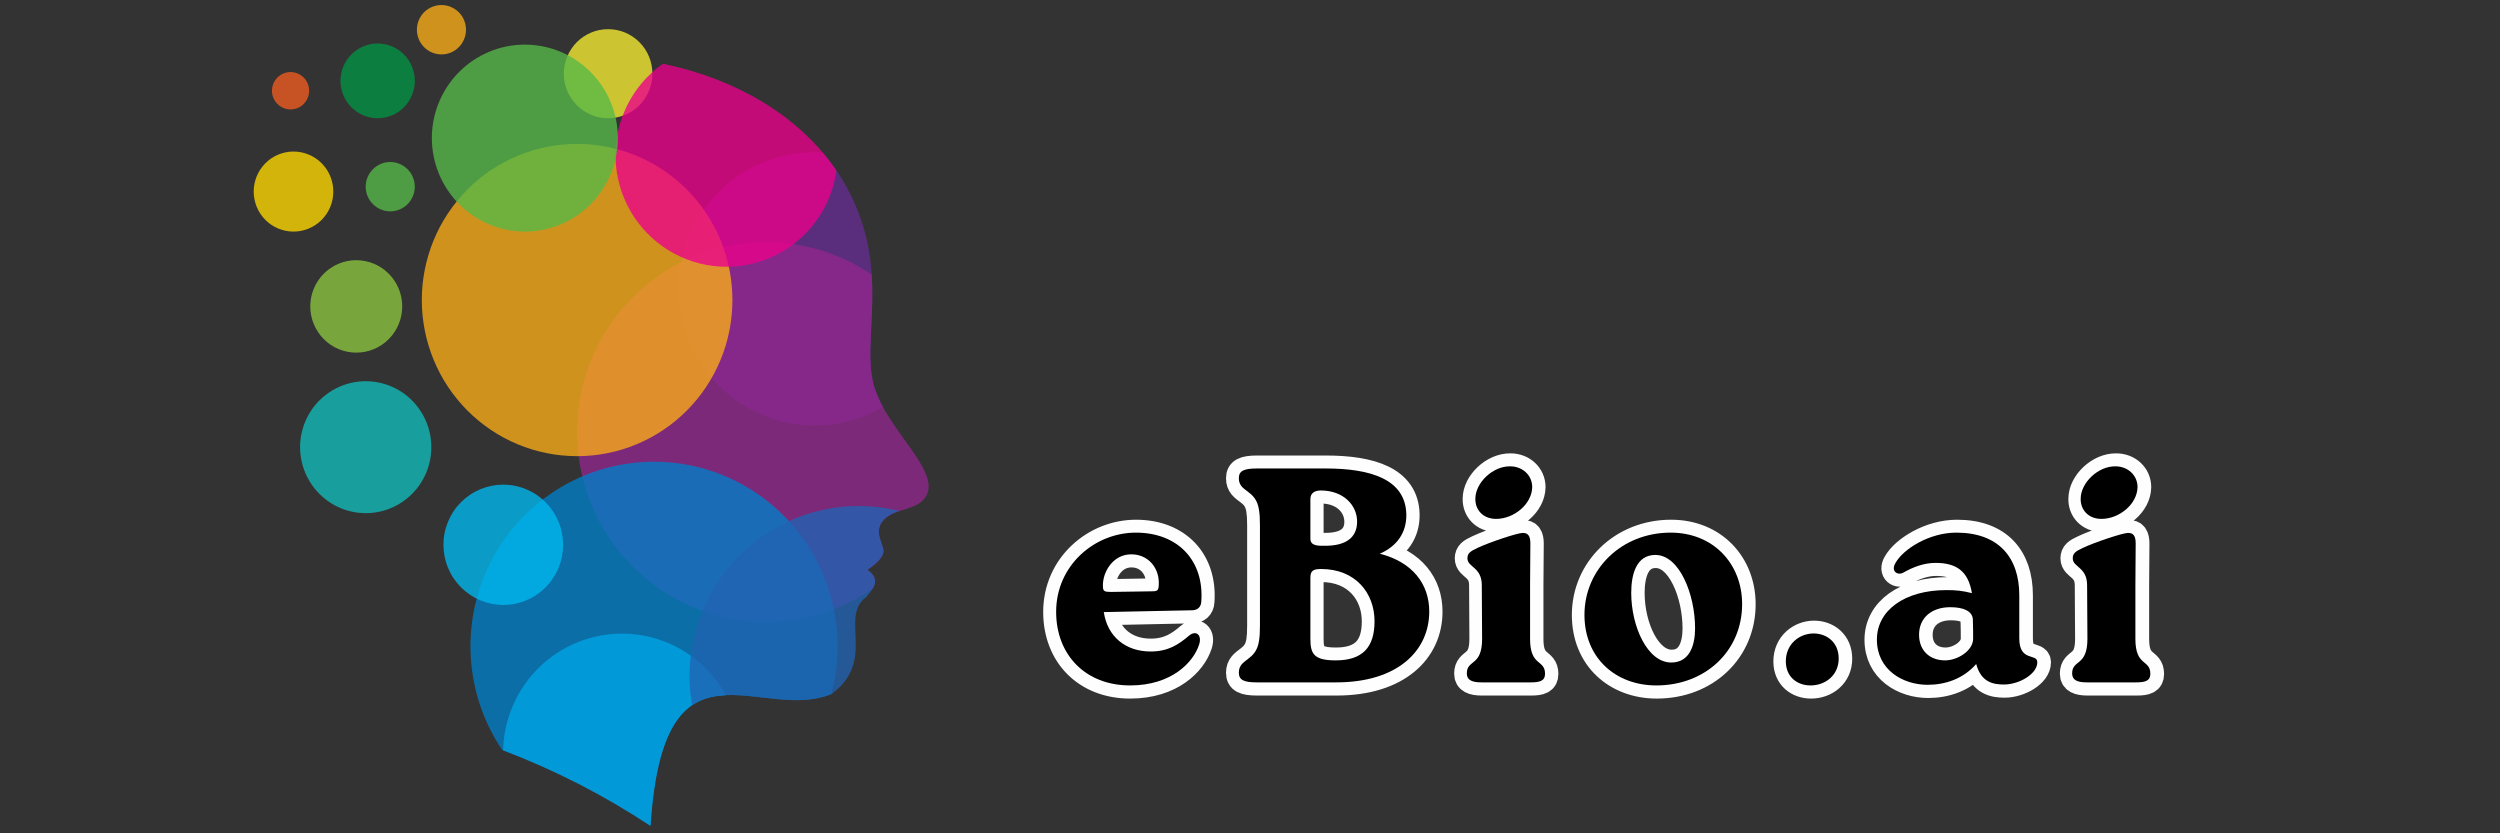 <?xml version="1.0" encoding="UTF-8"?>
<svg xmlns="http://www.w3.org/2000/svg" xmlns:xlink="http://www.w3.org/1999/xlink" width="450" zoomAndPan="magnify" viewBox="0 0 337.5 112.5" height="150" preserveAspectRatio="xMidYMid meet" version="1.0">
  <rect x="0" y="0" width="337.5" height="112.5" fill="#333333" stroke="none"/>
  <defs>
    <g></g>
    <clipPath id="ed2b0d174e">
      <path d="M 77 32 L 125.5 32 L 125.5 84 L 77 84 Z M 77 32 " clip-rule="nonzero"></path>
    </clipPath>
    <clipPath id="2f5d1ceaaf">
      <path d="M 63 62 L 114 62 L 114 111.492 L 63 111.492 Z M 63 62 " clip-rule="nonzero"></path>
    </clipPath>
    <clipPath id="3d35cf22c8">
      <path d="M 67 85 L 98 85 L 98 111.492 L 67 111.492 Z M 67 85 " clip-rule="nonzero"></path>
    </clipPath>
    <clipPath id="14c3e43f7c">
      <path d="M 34.117 20 L 45 20 L 45 32 L 34.117 32 Z M 34.117 20 " clip-rule="nonzero"></path>
    </clipPath>
    <clipPath id="5a30c09d68">
      <path d="M 56 0.68 L 63 0.68 L 63 8 L 56 8 Z M 56 0.68 " clip-rule="nonzero"></path>
    </clipPath>
    <clipPath id="38c534a770">
      <path d="M 122 43 L 311 43 L 311 112.004 L 122 112.004 Z M 122 43 " clip-rule="nonzero"></path>
    </clipPath>
  </defs>
  <path fill="#f9ed32" d="M 82.094 15.961 C 82.488 15.961 82.875 15.922 83.262 15.848 C 83.645 15.77 84.02 15.656 84.383 15.504 C 84.746 15.352 85.09 15.168 85.414 14.949 C 85.742 14.73 86.043 14.48 86.32 14.203 C 86.602 13.922 86.848 13.621 87.066 13.293 C 87.285 12.965 87.469 12.617 87.617 12.254 C 87.77 11.887 87.883 11.512 87.961 11.125 C 88.035 10.738 88.074 10.348 88.074 9.953 C 88.074 9.559 88.039 9.168 87.961 8.781 C 87.883 8.395 87.773 8.016 87.621 7.652 C 87.473 7.289 87.289 6.941 87.07 6.613 C 86.852 6.285 86.605 5.98 86.328 5.703 C 86.051 5.422 85.75 5.172 85.422 4.953 C 85.098 4.734 84.75 4.547 84.391 4.395 C 84.027 4.246 83.652 4.129 83.27 4.055 C 82.883 3.977 82.496 3.938 82.102 3.938 C 81.711 3.938 81.32 3.973 80.934 4.051 C 80.551 4.125 80.176 4.238 79.812 4.391 C 79.449 4.543 79.105 4.727 78.777 4.945 C 78.453 5.164 78.148 5.41 77.871 5.691 C 77.594 5.969 77.348 6.273 77.129 6.602 C 76.91 6.926 76.723 7.273 76.574 7.637 C 76.422 8.004 76.309 8.379 76.23 8.766 C 76.152 9.152 76.113 9.543 76.113 9.938 C 76.113 10.332 76.152 10.723 76.227 11.109 C 76.305 11.5 76.418 11.875 76.57 12.238 C 76.719 12.605 76.902 12.953 77.121 13.281 C 77.34 13.609 77.586 13.914 77.863 14.191 C 78.141 14.473 78.445 14.723 78.77 14.941 C 79.098 15.16 79.441 15.348 79.805 15.5 C 80.168 15.652 80.543 15.766 80.926 15.844 C 81.312 15.922 81.703 15.961 82.094 15.961 Z M 82.094 15.961 " fill-opacity="0.78" fill-rule="evenodd"></path>
  <path fill="#662d91" d="M 111.066 20.598 C 112.691 22.492 114.035 24.57 115.098 26.832 C 116.16 29.094 116.902 31.457 117.324 33.922 C 118.535 41.051 116.688 47.648 117.984 52.082 C 118.285 53.078 118.691 54.027 119.203 54.934 C 118.598 55.289 117.973 55.605 117.328 55.891 C 116.688 56.172 116.027 56.418 115.359 56.625 C 114.688 56.832 114.008 57 113.316 57.129 C 112.625 57.258 111.93 57.344 111.23 57.395 C 110.531 57.441 109.832 57.449 109.129 57.418 C 108.43 57.383 107.73 57.312 107.039 57.199 C 106.348 57.086 105.664 56.934 104.988 56.742 C 104.312 56.547 103.648 56.32 103 56.051 C 102.352 55.781 101.719 55.477 101.105 55.137 C 100.492 54.793 99.898 54.418 99.328 54.008 C 98.758 53.598 98.211 53.156 97.691 52.684 C 97.168 52.211 96.676 51.711 96.211 51.184 C 95.75 50.652 95.316 50.098 94.918 49.52 C 94.516 48.938 94.148 48.34 93.82 47.719 C 93.488 47.094 93.191 46.457 92.934 45.801 C 92.672 45.145 92.453 44.477 92.27 43.797 C 92.09 43.113 91.945 42.426 91.84 41.727 C 91.738 41.027 91.672 40.328 91.648 39.621 C 91.625 38.918 91.645 38.215 91.699 37.512 C 91.758 36.809 91.852 36.109 91.988 35.418 C 92.125 34.727 92.301 34.043 92.516 33.371 C 92.73 32.699 92.98 32.043 93.27 31.398 C 93.559 30.758 93.887 30.133 94.246 29.527 C 94.605 28.922 95 28.34 95.426 27.781 C 95.855 27.223 96.312 26.688 96.801 26.18 C 97.289 25.672 97.805 25.195 98.348 24.75 C 98.887 24.301 99.453 23.887 100.043 23.504 C 100.633 23.121 101.246 22.777 101.875 22.465 C 102.504 22.152 103.148 21.879 103.809 21.641 C 104.469 21.402 105.141 21.203 105.824 21.043 C 106.508 20.887 107.199 20.766 107.898 20.684 C 108.594 20.605 109.293 20.566 109.996 20.566 C 110.34 20.566 110.707 20.578 111.066 20.598 Z M 111.066 20.598 " fill-opacity="0.78" fill-rule="evenodd"></path>
  <g clip-path="url(#ed2b0d174e)">
    <path fill="#92278f" d="M 117.68 37.059 C 118.062 42.961 116.879 48.309 117.984 52.098 C 119.875 58.574 128.258 64.441 124.34 67.773 C 123.102 68.77 120.969 68.836 119.715 69.816 C 117.727 71.379 119.086 73.066 119.266 74.285 C 119.348 74.863 118.828 75.793 117.105 76.926 C 118.406 77.887 118.285 78.707 117.82 79.457 C 117.188 79.895 116.535 80.301 115.863 80.68 C 115.195 81.059 114.508 81.402 113.809 81.719 C 113.105 82.035 112.391 82.316 111.664 82.566 C 110.938 82.816 110.199 83.035 109.453 83.219 C 108.707 83.402 107.953 83.551 107.195 83.664 C 106.434 83.781 105.672 83.859 104.902 83.906 C 104.137 83.949 103.367 83.961 102.602 83.938 C 101.832 83.914 101.066 83.852 100.305 83.758 C 99.543 83.664 98.785 83.535 98.031 83.375 C 97.281 83.211 96.539 83.016 95.805 82.785 C 95.07 82.555 94.352 82.293 93.641 81.996 C 92.93 81.699 92.234 81.371 91.555 81.016 C 90.875 80.656 90.211 80.266 89.566 79.848 C 88.922 79.426 88.297 78.98 87.691 78.504 C 87.086 78.027 86.5 77.523 85.941 76.996 C 85.383 76.469 84.848 75.914 84.336 75.336 C 83.824 74.758 83.344 74.16 82.887 73.535 C 82.43 72.914 82.004 72.273 81.605 71.613 C 81.207 70.953 80.836 70.277 80.5 69.582 C 80.16 68.887 79.855 68.18 79.582 67.457 C 79.309 66.738 79.066 66.004 78.859 65.262 C 78.648 64.516 78.477 63.766 78.336 63.008 C 78.195 62.246 78.086 61.48 78.016 60.711 C 77.945 59.945 77.906 59.172 77.902 58.398 C 77.902 57.629 77.934 56.855 78 56.086 C 78.066 55.316 78.168 54.551 78.305 53.793 C 78.438 53.031 78.609 52.277 78.812 51.535 C 79.016 50.789 79.25 50.055 79.52 49.332 C 79.789 48.605 80.09 47.898 80.426 47.199 C 80.758 46.504 81.121 45.824 81.516 45.16 C 81.91 44.5 82.332 43.855 82.785 43.23 C 83.238 42.605 83.715 42.004 84.223 41.422 C 84.73 40.84 85.262 40.285 85.816 39.75 C 86.375 39.219 86.953 38.711 87.555 38.23 C 88.156 37.75 88.777 37.301 89.422 36.875 C 90.066 36.453 90.727 36.059 91.402 35.695 C 92.082 35.332 92.773 35 93.48 34.699 C 94.191 34.398 94.91 34.129 95.641 33.895 C 96.375 33.66 97.113 33.457 97.863 33.289 C 98.617 33.121 99.371 32.988 100.133 32.891 C 100.895 32.793 101.66 32.727 102.43 32.695 C 103.195 32.668 103.965 32.672 104.73 32.715 C 105.5 32.754 106.262 32.828 107.023 32.938 C 107.785 33.047 108.539 33.191 109.285 33.371 C 110.035 33.547 110.773 33.762 111.5 34.004 C 112.23 34.25 112.945 34.527 113.648 34.84 C 114.355 35.148 115.043 35.492 115.715 35.863 C 116.387 36.238 117.043 36.641 117.68 37.074 Z M 117.68 37.059 " fill-opacity="0.78" fill-rule="evenodd"></path>
  </g>
  <g clip-path="url(#2f5d1ceaaf)">
    <path fill="#007fc6" d="M 112.219 93.703 C 102.535 97.668 89.566 84.371 87.82 111.492 C 81.523 107.336 74.852 103.918 67.801 101.25 C 67.512 100.82 67.234 100.379 66.969 99.934 C 66.707 99.488 66.457 99.031 66.223 98.57 C 65.988 98.105 65.766 97.637 65.562 97.16 C 65.355 96.684 65.164 96.203 64.988 95.715 C 64.812 95.227 64.652 94.734 64.508 94.234 C 64.363 93.734 64.234 93.234 64.121 92.727 C 64.008 92.219 63.91 91.711 63.828 91.199 C 63.746 90.684 63.68 90.172 63.629 89.652 C 63.578 89.137 63.543 88.617 63.527 88.102 C 63.508 87.582 63.508 87.062 63.523 86.543 C 63.535 86.023 63.566 85.504 63.613 84.988 C 63.66 84.473 63.723 83.957 63.801 83.441 C 63.879 82.93 63.977 82.418 64.086 81.914 C 64.195 81.406 64.324 80.902 64.465 80.402 C 64.605 79.902 64.762 79.41 64.938 78.918 C 65.109 78.43 65.297 77.945 65.5 77.469 C 65.703 76.992 65.918 76.52 66.152 76.055 C 66.383 75.594 66.629 75.137 66.891 74.688 C 67.148 74.238 67.422 73.801 67.711 73.367 C 68 72.938 68.301 72.516 68.613 72.102 C 68.926 71.691 69.254 71.289 69.594 70.895 C 69.93 70.504 70.281 70.121 70.645 69.754 C 71.008 69.383 71.383 69.023 71.766 68.68 C 72.152 68.332 72.547 68 72.953 67.676 C 73.359 67.355 73.773 67.047 74.199 66.754 C 74.621 66.457 75.055 66.176 75.5 65.906 C 75.941 65.641 76.391 65.387 76.852 65.145 C 77.309 64.906 77.773 64.68 78.246 64.469 C 78.719 64.258 79.195 64.062 79.68 63.883 C 80.164 63.703 80.652 63.539 81.148 63.387 C 81.645 63.238 82.141 63.105 82.645 62.984 C 83.148 62.867 83.652 62.766 84.164 62.68 C 84.672 62.594 85.184 62.523 85.699 62.469 C 86.211 62.414 86.727 62.375 87.242 62.352 C 87.758 62.332 88.273 62.324 88.793 62.336 C 89.309 62.348 89.824 62.375 90.34 62.418 C 90.852 62.461 91.367 62.52 91.879 62.594 C 92.387 62.668 92.895 62.758 93.402 62.867 C 93.906 62.973 94.41 63.098 94.906 63.234 C 95.406 63.375 95.898 63.527 96.387 63.699 C 96.875 63.867 97.355 64.051 97.832 64.254 C 98.309 64.453 98.781 64.668 99.242 64.895 C 99.707 65.125 100.164 65.371 100.609 65.629 C 101.059 65.887 101.5 66.16 101.93 66.445 C 102.359 66.73 102.781 67.027 103.195 67.34 C 103.609 67.652 104.012 67.98 104.402 68.316 C 104.797 68.652 105.176 69.004 105.547 69.367 C 105.918 69.727 106.277 70.102 106.625 70.484 C 106.973 70.867 107.309 71.262 107.629 71.668 C 107.953 72.074 108.262 72.488 108.559 72.914 C 108.859 73.34 109.141 73.773 109.41 74.215 C 109.68 74.656 109.938 75.109 110.18 75.566 C 110.422 76.027 110.648 76.492 110.863 76.965 C 111.074 77.438 111.273 77.918 111.457 78.402 C 111.641 78.887 111.809 79.379 111.961 79.875 C 112.113 80.371 112.25 80.871 112.371 81.375 C 112.492 81.879 112.602 82.387 112.691 82.898 C 112.781 83.41 112.855 83.926 112.91 84.441 C 112.969 84.957 113.012 85.473 113.039 85.992 C 113.062 86.512 113.074 87.031 113.066 87.551 C 113.062 88.07 113.039 88.586 113 89.105 C 112.961 89.625 112.906 90.141 112.836 90.652 C 112.766 91.168 112.68 91.68 112.574 92.188 C 112.473 92.699 112.355 93.203 112.219 93.703 Z M 112.219 93.703 " fill-opacity="0.78" fill-rule="evenodd"></path>
  </g>
  <g clip-path="url(#3d35cf22c8)">
    <path fill="#01a6e6" d="M 98 93.844 C 92.883 94.059 88.754 97.02 87.82 111.492 C 81.559 107.359 74.926 103.957 67.918 101.289 C 67.941 100.41 68.031 99.539 68.195 98.676 C 68.355 97.809 68.59 96.965 68.891 96.141 C 69.188 95.312 69.555 94.516 69.984 93.75 C 70.414 92.984 70.902 92.258 71.449 91.57 C 72 90.887 72.598 90.25 73.25 89.66 C 73.902 89.074 74.594 88.543 75.332 88.07 C 76.07 87.598 76.844 87.188 77.645 86.84 C 78.449 86.496 79.277 86.219 80.129 86.008 C 80.977 85.797 81.84 85.656 82.711 85.59 C 83.582 85.52 84.457 85.523 85.328 85.598 C 86.199 85.672 87.059 85.816 87.906 86.031 C 88.754 86.25 89.582 86.531 90.383 86.883 C 91.184 87.234 91.953 87.652 92.688 88.129 C 93.422 88.605 94.113 89.141 94.762 89.734 C 95.41 90.324 96.004 90.965 96.547 91.656 C 97.09 92.344 97.574 93.074 98 93.844 Z M 98 93.844 " fill-opacity="0.78" fill-rule="evenodd"></path>
  </g>
  <path fill="#2063b2" d="M 121.406 68.988 C 120.797 69.164 120.234 69.434 119.715 69.801 C 117.727 71.363 119.086 73.051 119.266 74.27 C 119.348 74.848 118.828 75.777 117.105 76.91 C 119.094 78.387 117.758 79.516 116.953 80.602 C 113.23 83.305 118.414 89.152 112.266 93.688 C 106.062 96.258 98.52 91.727 93.426 95.203 C 93.348 94.738 93.281 94.266 93.227 93.793 C 93.176 93.324 93.141 92.852 93.117 92.375 C 93.094 91.902 93.086 91.426 93.094 90.953 C 93.098 90.477 93.121 90.004 93.156 89.527 C 93.191 89.055 93.242 88.582 93.309 88.113 C 93.375 87.645 93.453 87.176 93.547 86.711 C 93.641 86.246 93.75 85.781 93.871 85.324 C 93.992 84.863 94.129 84.41 94.281 83.961 C 94.43 83.512 94.594 83.066 94.773 82.625 C 94.953 82.184 95.145 81.75 95.348 81.324 C 95.551 80.895 95.77 80.473 96 80.059 C 96.23 79.645 96.477 79.238 96.73 78.84 C 96.988 78.441 97.254 78.051 97.535 77.668 C 97.812 77.285 98.105 76.91 98.41 76.547 C 98.711 76.184 99.027 75.828 99.352 75.484 C 99.676 75.137 100.012 74.805 100.355 74.48 C 100.703 74.156 101.059 73.844 101.422 73.543 C 101.785 73.242 102.16 72.949 102.543 72.672 C 102.926 72.395 103.316 72.129 103.715 71.875 C 104.113 71.621 104.52 71.379 104.934 71.148 C 105.348 70.922 105.77 70.703 106.195 70.504 C 106.625 70.301 107.059 70.109 107.496 69.938 C 107.934 69.762 108.379 69.598 108.828 69.449 C 109.277 69.305 109.73 69.168 110.188 69.051 C 110.645 68.93 111.105 68.824 111.57 68.734 C 112.031 68.645 112.5 68.566 112.965 68.508 C 113.434 68.445 113.906 68.398 114.375 68.363 C 114.848 68.332 115.32 68.316 115.793 68.312 C 116.266 68.309 116.734 68.32 117.207 68.348 C 117.68 68.375 118.148 68.414 118.617 68.469 C 119.086 68.527 119.555 68.598 120.02 68.68 C 120.484 68.766 120.945 68.867 121.406 68.98 Z M 121.406 68.988 " fill-opacity="0.78" fill-rule="evenodd"></path>
  <path fill="#12bcbc" d="M 49.367 69.277 C 49.949 69.277 50.523 69.219 51.094 69.105 C 51.668 68.992 52.219 68.824 52.758 68.598 C 53.297 68.375 53.805 68.102 54.289 67.777 C 54.773 67.453 55.223 67.082 55.633 66.668 C 56.043 66.258 56.41 65.805 56.734 65.32 C 57.059 64.836 57.332 64.32 57.555 63.781 C 57.777 63.242 57.945 62.684 58.059 62.109 C 58.172 61.535 58.23 60.957 58.23 60.371 C 58.23 59.789 58.172 59.207 58.059 58.633 C 57.945 58.062 57.777 57.504 57.555 56.965 C 57.332 56.422 57.059 55.91 56.734 55.426 C 56.414 54.938 56.047 54.488 55.633 54.074 C 55.223 53.66 54.777 53.293 54.293 52.965 C 53.809 52.641 53.297 52.367 52.762 52.145 C 52.223 51.918 51.668 51.75 51.098 51.637 C 50.527 51.523 49.953 51.465 49.371 51.465 C 48.789 51.465 48.211 51.523 47.641 51.637 C 47.07 51.75 46.516 51.922 45.98 52.145 C 45.441 52.367 44.93 52.645 44.449 52.969 C 43.965 53.293 43.516 53.664 43.105 54.074 C 42.695 54.488 42.328 54.941 42.004 55.426 C 41.68 55.914 41.41 56.426 41.188 56.965 C 40.965 57.508 40.797 58.062 40.684 58.637 C 40.57 59.211 40.512 59.789 40.512 60.375 C 40.516 60.961 40.57 61.539 40.688 62.109 C 40.801 62.684 40.969 63.238 41.191 63.777 C 41.414 64.316 41.688 64.832 42.012 65.316 C 42.336 65.801 42.699 66.25 43.113 66.664 C 43.523 67.078 43.969 67.445 44.453 67.77 C 44.934 68.094 45.445 68.371 45.98 68.594 C 46.52 68.816 47.07 68.988 47.641 69.102 C 48.211 69.219 48.785 69.273 49.367 69.277 Z M 49.367 69.277 " fill-opacity="0.78" fill-rule="evenodd"></path>
  <path fill="#00b9f1" d="M 67.918 81.672 C 68.449 81.672 68.977 81.621 69.496 81.52 C 70.02 81.418 70.523 81.266 71.016 81.062 C 71.504 80.859 71.973 80.609 72.414 80.312 C 72.855 80.02 73.266 79.684 73.641 79.305 C 74.02 78.93 74.355 78.52 74.648 78.078 C 74.945 77.633 75.195 77.168 75.398 76.672 C 75.605 76.18 75.758 75.672 75.863 75.148 C 75.969 74.625 76.02 74.098 76.023 73.566 C 76.023 73.031 75.973 72.504 75.867 71.98 C 75.766 71.457 75.613 70.945 75.41 70.453 C 75.211 69.961 74.961 69.492 74.668 69.047 C 74.371 68.602 74.039 68.191 73.664 67.812 C 73.289 67.438 72.879 67.098 72.441 66.801 C 72 66.504 71.531 66.254 71.043 66.051 C 70.555 65.844 70.047 65.691 69.527 65.586 C 69.008 65.48 68.48 65.43 67.949 65.426 C 67.418 65.426 66.895 65.477 66.371 65.582 C 65.852 65.688 65.348 65.84 64.855 66.043 C 64.367 66.246 63.898 66.496 63.457 66.793 C 63.016 67.09 62.609 67.426 62.23 67.805 C 61.855 68.18 61.52 68.59 61.227 69.035 C 60.93 69.477 60.684 69.945 60.48 70.438 C 60.277 70.934 60.121 71.441 60.02 71.965 C 59.914 72.488 59.863 73.016 59.863 73.551 C 59.863 74.082 59.918 74.609 60.02 75.129 C 60.125 75.652 60.277 76.16 60.48 76.648 C 60.684 77.141 60.93 77.609 61.227 78.051 C 61.52 78.492 61.852 78.902 62.227 79.281 C 62.598 79.656 63.008 79.992 63.445 80.289 C 63.887 80.586 64.348 80.836 64.836 81.043 C 65.324 81.246 65.828 81.402 66.348 81.508 C 66.867 81.613 67.391 81.668 67.918 81.672 Z M 67.918 81.672 " fill-opacity="0.78" fill-rule="evenodd"></path>
  <path fill="#8dc63f" d="M 48.094 47.605 C 48.5 47.605 48.906 47.566 49.305 47.484 C 49.703 47.406 50.094 47.289 50.469 47.129 C 50.848 46.973 51.203 46.781 51.543 46.555 C 51.883 46.324 52.195 46.066 52.484 45.777 C 52.77 45.488 53.027 45.172 53.254 44.832 C 53.48 44.492 53.672 44.133 53.828 43.754 C 53.984 43.375 54.102 42.984 54.18 42.582 C 54.262 42.18 54.301 41.773 54.301 41.363 C 54.301 40.953 54.262 40.547 54.18 40.148 C 54.102 39.746 53.984 39.355 53.828 38.977 C 53.672 38.598 53.48 38.238 53.254 37.898 C 53.027 37.555 52.77 37.242 52.48 36.953 C 52.191 36.66 51.879 36.402 51.539 36.176 C 51.203 35.949 50.844 35.758 50.465 35.598 C 50.09 35.441 49.703 35.324 49.301 35.246 C 48.902 35.164 48.5 35.125 48.09 35.125 C 47.684 35.125 47.281 35.164 46.879 35.246 C 46.48 35.324 46.094 35.445 45.715 35.602 C 45.34 35.758 44.98 35.949 44.641 36.18 C 44.305 36.406 43.988 36.664 43.703 36.957 C 43.414 37.246 43.156 37.559 42.93 37.902 C 42.703 38.242 42.512 38.602 42.359 38.98 C 42.203 39.359 42.086 39.75 42.004 40.152 C 41.926 40.555 41.887 40.961 41.887 41.371 C 41.887 41.777 41.926 42.184 42.008 42.586 C 42.086 42.988 42.207 43.375 42.363 43.754 C 42.52 44.133 42.711 44.492 42.938 44.832 C 43.164 45.172 43.422 45.488 43.707 45.777 C 43.996 46.066 44.309 46.324 44.648 46.551 C 44.988 46.781 45.344 46.973 45.719 47.129 C 46.098 47.285 46.484 47.402 46.883 47.484 C 47.281 47.566 47.688 47.605 48.094 47.605 Z M 48.094 47.605 " fill-opacity="0.78" fill-rule="evenodd"></path>
  <g clip-path="url(#14c3e43f7c)">
    <path fill="#ffd900" d="M 44.996 25.863 C 44.996 26.215 44.965 26.566 44.895 26.914 C 44.824 27.262 44.723 27.602 44.59 27.93 C 44.453 28.258 44.289 28.566 44.094 28.863 C 43.895 29.16 43.672 29.43 43.422 29.684 C 43.176 29.934 42.902 30.156 42.609 30.355 C 42.316 30.551 42.004 30.719 41.68 30.852 C 41.355 30.988 41.02 31.09 40.672 31.16 C 40.324 31.23 39.977 31.266 39.621 31.266 C 39.27 31.266 38.922 31.23 38.574 31.16 C 38.227 31.09 37.891 30.988 37.566 30.852 C 37.238 30.719 36.93 30.551 36.637 30.355 C 36.344 30.156 36.07 29.934 35.824 29.684 C 35.574 29.43 35.352 29.16 35.152 28.863 C 34.957 28.566 34.793 28.258 34.656 27.93 C 34.523 27.602 34.422 27.262 34.352 26.914 C 34.281 26.566 34.25 26.215 34.25 25.863 C 34.25 25.508 34.281 25.156 34.352 24.809 C 34.422 24.461 34.523 24.121 34.656 23.793 C 34.793 23.465 34.957 23.156 35.152 22.859 C 35.352 22.566 35.574 22.293 35.824 22.039 C 36.07 21.789 36.344 21.566 36.637 21.367 C 36.93 21.172 37.238 21.004 37.566 20.871 C 37.891 20.734 38.227 20.633 38.574 20.562 C 38.922 20.492 39.27 20.457 39.621 20.457 C 39.977 20.457 40.324 20.492 40.672 20.562 C 41.02 20.633 41.355 20.734 41.68 20.871 C 42.004 21.004 42.316 21.172 42.609 21.367 C 42.902 21.566 43.176 21.789 43.422 22.039 C 43.672 22.293 43.895 22.566 44.094 22.859 C 44.289 23.156 44.453 23.465 44.59 23.793 C 44.723 24.121 44.824 24.461 44.895 24.809 C 44.965 25.156 44.996 25.508 44.996 25.863 Z M 44.996 25.863 " fill-opacity="0.78" fill-rule="nonzero"></path>
  </g>
  <path fill="#009444" d="M 50.977 15.961 C 51.309 15.961 51.633 15.93 51.957 15.863 C 52.281 15.801 52.594 15.707 52.898 15.578 C 53.203 15.453 53.492 15.297 53.766 15.113 C 54.043 14.93 54.293 14.719 54.527 14.484 C 54.762 14.254 54.969 13.996 55.152 13.723 C 55.336 13.445 55.492 13.156 55.617 12.852 C 55.742 12.543 55.84 12.227 55.902 11.902 C 55.969 11.578 56 11.25 56 10.918 C 56 10.59 55.969 10.262 55.902 9.934 C 55.84 9.609 55.746 9.293 55.617 8.988 C 55.492 8.684 55.34 8.391 55.156 8.117 C 54.973 7.84 54.766 7.586 54.531 7.352 C 54.297 7.117 54.047 6.906 53.77 6.723 C 53.496 6.539 53.207 6.383 52.902 6.258 C 52.598 6.129 52.285 6.035 51.961 5.969 C 51.641 5.906 51.312 5.871 50.984 5.871 C 50.652 5.871 50.328 5.906 50.004 5.969 C 49.68 6.035 49.367 6.129 49.062 6.258 C 48.758 6.383 48.469 6.539 48.195 6.723 C 47.922 6.906 47.668 7.113 47.434 7.348 C 47.203 7.582 46.992 7.84 46.809 8.113 C 46.629 8.391 46.473 8.68 46.348 8.984 C 46.219 9.293 46.125 9.609 46.062 9.934 C 45.996 10.258 45.965 10.586 45.965 10.918 C 45.965 11.246 45.996 11.574 46.062 11.898 C 46.125 12.223 46.223 12.539 46.348 12.844 C 46.473 13.152 46.629 13.441 46.812 13.715 C 46.996 13.992 47.203 14.246 47.434 14.48 C 47.668 14.715 47.922 14.922 48.195 15.109 C 48.469 15.293 48.758 15.445 49.059 15.574 C 49.363 15.703 49.68 15.797 50 15.863 C 50.324 15.926 50.648 15.961 50.977 15.961 Z M 50.977 15.961 " fill-opacity="0.78" fill-rule="evenodd"></path>
  <path fill="#56ba48" d="M 52.684 28.535 C 53.121 28.535 53.543 28.449 53.949 28.281 C 54.355 28.113 54.715 27.871 55.023 27.559 C 55.336 27.246 55.574 26.887 55.742 26.477 C 55.91 26.07 55.996 25.645 55.996 25.203 C 55.996 24.762 55.91 24.336 55.742 23.926 C 55.574 23.52 55.336 23.16 55.023 22.848 C 54.715 22.535 54.355 22.293 53.949 22.125 C 53.543 21.953 53.121 21.871 52.684 21.871 C 52.242 21.871 51.82 21.953 51.414 22.125 C 51.008 22.293 50.648 22.535 50.34 22.848 C 50.027 23.16 49.789 23.52 49.621 23.926 C 49.453 24.336 49.367 24.762 49.367 25.203 C 49.367 25.645 49.453 26.066 49.621 26.477 C 49.789 26.883 50.031 27.242 50.34 27.555 C 50.652 27.867 51.008 28.109 51.414 28.277 C 51.82 28.449 52.242 28.531 52.684 28.535 Z M 52.684 28.535 " fill-opacity="0.78" fill-rule="evenodd"></path>
  <g clip-path="url(#5a30c09d68)">
    <path fill="#fbad17" d="M 59.594 7.344 C 60.035 7.344 60.457 7.262 60.863 7.094 C 61.27 6.922 61.629 6.684 61.938 6.371 C 62.25 6.059 62.488 5.695 62.656 5.289 C 62.824 4.879 62.91 4.457 62.91 4.012 C 62.91 3.57 62.824 3.145 62.656 2.738 C 62.488 2.328 62.25 1.969 61.938 1.656 C 61.629 1.344 61.27 1.105 60.863 0.934 C 60.457 0.766 60.035 0.68 59.594 0.68 C 59.156 0.68 58.73 0.766 58.328 0.934 C 57.922 1.105 57.562 1.344 57.25 1.656 C 56.941 1.969 56.699 2.328 56.531 2.738 C 56.363 3.145 56.281 3.57 56.281 4.012 C 56.281 4.453 56.367 4.879 56.535 5.289 C 56.703 5.695 56.941 6.055 57.254 6.367 C 57.562 6.68 57.922 6.922 58.328 7.09 C 58.734 7.258 59.156 7.344 59.594 7.344 Z M 59.594 7.344 " fill-opacity="0.78" fill-rule="evenodd"></path>
  </g>
  <path fill="#f15c22" d="M 39.234 14.773 C 39.566 14.773 39.887 14.707 40.195 14.578 C 40.5 14.449 40.77 14.266 41.004 14.027 C 41.238 13.789 41.418 13.52 41.547 13.207 C 41.672 12.898 41.734 12.578 41.734 12.242 C 41.73 11.91 41.668 11.59 41.539 11.281 C 41.41 10.973 41.23 10.699 40.992 10.465 C 40.758 10.227 40.488 10.047 40.18 9.918 C 39.871 9.793 39.551 9.727 39.219 9.73 C 38.887 9.73 38.566 9.793 38.262 9.922 C 37.953 10.051 37.684 10.234 37.449 10.469 C 37.215 10.707 37.031 10.977 36.906 11.285 C 36.777 11.594 36.715 11.918 36.715 12.25 C 36.715 12.586 36.781 12.91 36.91 13.219 C 37.039 13.527 37.219 13.801 37.457 14.035 C 37.691 14.273 37.965 14.453 38.273 14.582 C 38.582 14.711 38.902 14.773 39.234 14.773 Z M 39.234 14.773 " fill-opacity="0.78" fill-rule="evenodd"></path>
  <path fill="#fbad17" d="M 98.875 40.504 C 98.875 41.195 98.84 41.883 98.773 42.57 C 98.707 43.258 98.605 43.941 98.473 44.617 C 98.336 45.293 98.172 45.965 97.973 46.625 C 97.773 47.285 97.543 47.934 97.277 48.57 C 97.016 49.207 96.723 49.832 96.398 50.441 C 96.074 51.051 95.723 51.641 95.34 52.215 C 94.961 52.789 94.551 53.344 94.117 53.875 C 93.68 54.41 93.219 54.922 92.734 55.41 C 92.25 55.898 91.738 56.359 91.211 56.797 C 90.68 57.234 90.129 57.648 89.555 58.031 C 88.984 58.414 88.398 58.77 87.793 59.094 C 87.188 59.418 86.566 59.715 85.934 59.977 C 85.297 60.242 84.652 60.473 83.996 60.676 C 83.336 60.875 82.672 61.043 82 61.176 C 81.324 61.312 80.648 61.414 79.965 61.48 C 79.281 61.547 78.594 61.582 77.91 61.582 C 77.223 61.582 76.539 61.547 75.855 61.48 C 75.172 61.414 74.492 61.312 73.82 61.176 C 73.145 61.043 72.48 60.875 71.824 60.676 C 71.164 60.473 70.52 60.242 69.887 59.977 C 69.25 59.715 68.633 59.418 68.027 59.094 C 67.422 58.77 66.832 58.414 66.262 58.031 C 65.691 57.648 65.141 57.234 64.609 56.797 C 64.078 56.359 63.57 55.898 63.086 55.41 C 62.598 54.922 62.137 54.41 61.703 53.875 C 61.266 53.344 60.859 52.789 60.477 52.215 C 60.094 51.641 59.742 51.051 59.418 50.441 C 59.094 49.832 58.801 49.207 58.539 48.57 C 58.277 47.934 58.047 47.285 57.848 46.625 C 57.648 45.965 57.48 45.293 57.348 44.617 C 57.211 43.941 57.113 43.258 57.043 42.57 C 56.977 41.883 56.945 41.195 56.945 40.504 C 56.945 39.816 56.977 39.125 57.043 38.438 C 57.113 37.754 57.211 37.07 57.348 36.395 C 57.48 35.715 57.648 35.047 57.848 34.387 C 58.047 33.727 58.277 33.078 58.539 32.441 C 58.801 31.801 59.094 31.18 59.418 30.57 C 59.742 29.961 60.094 29.371 60.477 28.797 C 60.859 28.223 61.266 27.668 61.703 27.133 C 62.137 26.602 62.598 26.09 63.086 25.602 C 63.57 25.113 64.078 24.652 64.609 24.211 C 65.141 23.773 65.691 23.363 66.262 22.98 C 66.832 22.598 67.422 22.242 68.027 21.918 C 68.633 21.594 69.25 21.297 69.887 21.031 C 70.52 20.77 71.164 20.535 71.824 20.336 C 72.48 20.137 73.145 19.969 73.82 19.832 C 74.492 19.699 75.172 19.598 75.855 19.531 C 76.539 19.461 77.223 19.43 77.91 19.43 C 78.594 19.43 79.281 19.461 79.965 19.531 C 80.648 19.598 81.324 19.699 82 19.832 C 82.672 19.969 83.336 20.137 83.996 20.336 C 84.652 20.535 85.297 20.77 85.934 21.031 C 86.566 21.297 87.188 21.594 87.793 21.918 C 88.398 22.242 88.984 22.598 89.555 22.98 C 90.129 23.363 90.68 23.773 91.211 24.211 C 91.738 24.652 92.25 25.113 92.734 25.602 C 93.219 26.09 93.68 26.602 94.117 27.133 C 94.551 27.668 94.961 28.223 95.34 28.797 C 95.723 29.371 96.074 29.961 96.398 30.57 C 96.723 31.18 97.016 31.801 97.277 32.441 C 97.543 33.078 97.773 33.727 97.973 34.387 C 98.172 35.047 98.336 35.715 98.473 36.395 C 98.605 37.07 98.707 37.754 98.773 38.438 C 98.84 39.125 98.875 39.816 98.875 40.504 Z M 98.875 40.504 " fill-opacity="0.78" fill-rule="nonzero"></path>
  <path fill="#ec008b" d="M 89.492 8.602 C 99.539 10.684 107.953 15.746 112.918 23.023 C 112.832 23.641 112.711 24.25 112.551 24.852 C 112.391 25.453 112.191 26.043 111.961 26.617 C 111.727 27.195 111.457 27.758 111.156 28.301 C 110.855 28.844 110.52 29.367 110.152 29.867 C 109.785 30.371 109.391 30.848 108.965 31.301 C 108.539 31.754 108.086 32.176 107.609 32.574 C 107.129 32.969 106.629 33.332 106.105 33.668 C 105.582 34 105.043 34.301 104.48 34.566 C 103.922 34.832 103.348 35.062 102.758 35.258 C 102.172 35.453 101.57 35.609 100.965 35.73 C 100.355 35.852 99.742 35.934 99.125 35.977 C 98.508 36.02 97.891 36.023 97.27 35.992 C 96.652 35.957 96.039 35.887 95.426 35.777 C 94.816 35.664 94.219 35.52 93.625 35.332 C 93.035 35.148 92.457 34.926 91.891 34.668 C 91.328 34.414 90.781 34.121 90.254 33.797 C 89.723 33.473 89.219 33.113 88.734 32.727 C 88.25 32.336 87.789 31.922 87.359 31.477 C 86.926 31.031 86.52 30.559 86.145 30.062 C 85.77 29.566 85.43 29.051 85.117 28.512 C 84.805 27.973 84.531 27.418 84.289 26.844 C 84.043 26.27 83.84 25.684 83.668 25.086 C 83.5 24.484 83.367 23.879 83.27 23.262 C 83.176 22.648 83.117 22.027 83.098 21.406 C 83.082 20.785 83.102 20.164 83.156 19.543 C 83.215 18.922 83.312 18.309 83.445 17.699 C 83.578 17.094 83.75 16.496 83.957 15.906 C 84.164 15.32 84.406 14.75 84.684 14.191 C 84.961 13.637 85.273 13.098 85.617 12.582 C 85.961 12.062 86.336 11.566 86.742 11.098 C 87.148 10.625 87.578 10.18 88.039 9.766 C 88.5 9.348 88.984 8.961 89.492 8.602 Z M 89.492 8.602 " fill-opacity="0.78" fill-rule="evenodd"></path>
  <path fill="#56ba48" d="M 70.852 31.27 C 71.676 31.27 72.492 31.188 73.301 31.027 C 74.109 30.867 74.895 30.625 75.656 30.309 C 76.418 29.992 77.141 29.602 77.828 29.145 C 78.512 28.684 79.148 28.16 79.73 27.574 C 80.312 26.988 80.836 26.352 81.293 25.66 C 81.75 24.973 82.137 24.246 82.453 23.48 C 82.77 22.715 83.008 21.922 83.168 21.109 C 83.328 20.297 83.41 19.477 83.41 18.648 C 83.41 17.82 83.328 17 83.168 16.184 C 83.008 15.371 82.77 14.582 82.457 13.816 C 82.141 13.051 81.754 12.324 81.297 11.633 C 80.836 10.945 80.316 10.309 79.734 9.723 C 79.152 9.137 78.516 8.613 77.832 8.152 C 77.145 7.691 76.422 7.301 75.66 6.984 C 74.898 6.668 74.113 6.426 73.305 6.266 C 72.496 6.105 71.68 6.023 70.855 6.023 C 70.031 6.023 69.215 6.102 68.406 6.266 C 67.598 6.426 66.812 6.664 66.051 6.984 C 65.289 7.301 64.566 7.688 63.879 8.148 C 63.191 8.609 62.559 9.133 61.977 9.719 C 61.395 10.305 60.871 10.941 60.414 11.633 C 59.957 12.32 59.57 13.051 59.254 13.816 C 58.938 14.582 58.699 15.371 58.539 16.184 C 58.379 16.996 58.297 17.816 58.297 18.645 C 58.301 19.473 58.383 20.293 58.543 21.105 C 58.703 21.918 58.945 22.707 59.258 23.473 C 59.574 24.238 59.961 24.965 60.422 25.652 C 60.879 26.34 61.398 26.977 61.98 27.562 C 62.562 28.148 63.195 28.672 63.883 29.133 C 64.566 29.594 65.289 29.984 66.051 30.301 C 66.812 30.617 67.594 30.859 68.402 31.023 C 69.211 31.184 70.027 31.266 70.852 31.27 Z M 70.852 31.27 " fill-opacity="0.78" fill-rule="evenodd"></path>
  <g clip-path="url(#38c534a770)">
    <path stroke-linecap="butt" transform="matrix(0.72, 0, 0, 0.72, 131.197, 56.142)" fill="none" stroke-linejoin="miter" d="M 43.054 34.872 C 43.629 27.185 38.689 21.908 30.779 21.908 C 23.038 21.908 15.817 28.037 15.817 36.761 C 15.817 44.893 21.377 50.572 29.688 50.572 C 37.429 50.572 41.555 46.278 42.652 42.89 C 43.222 41.115 42.076 40.132 40.757 41.223 C 38.814 42.89 36.854 44.204 33.537 44.204 C 28.89 44.204 25.448 41.462 24.764 36.815 L 41.333 36.468 C 42.299 36.468 42.999 35.892 43.054 34.872 Z M 26.192 33.037 C 24.764 33.037 24.596 32.912 24.596 31.761 C 24.596 29.242 26.485 25.979 29.927 25.979 C 33.021 25.979 35.019 28.39 35.079 31.202 C 35.079 32.744 34.965 32.912 33.76 32.912 Z M 76.538 25.871 C 79.741 24.487 81.576 21.908 81.522 18.52 C 81.408 11.876 74.817 9.872 66.392 9.872 L 53.482 9.872 C 51.023 9.872 50.095 10.334 50.095 11.707 C 50.095 14.394 53.314 13.705 53.889 17.668 C 54.003 18.466 54.058 19.15 54.058 20.54 L 54.058 39.334 C 54.058 40.708 54.003 41.408 53.889 42.206 C 53.314 46.093 50.095 45.463 50.095 48.167 C 50.095 49.54 51.023 50.002 53.482 50.002 L 68.39 50.002 C 79.855 50.002 85.816 44.095 85.816 36.701 C 85.816 31.538 82.667 27.407 76.538 25.871 Z M 63.52 15.594 C 63.52 14.449 64.372 13.998 65.463 13.998 C 69.709 13.998 72.282 16.745 72.282 19.85 C 72.282 22.89 70.11 24.373 66.321 24.373 C 65.187 24.373 63.52 24.487 63.52 23.059 Z M 68.281 45.87 C 64.264 45.87 63.52 44.725 63.52 41.853 L 63.52 30.393 C 63.52 29.074 64.036 28.726 65.523 28.726 C 72 28.726 75.556 33.259 75.556 38.536 C 75.556 43.465 73.259 45.87 68.281 45.87 Z M 98.373 19.335 C 101.69 19.335 105.077 16.577 105.137 13.368 C 105.137 11.132 103.302 9.465 101.006 9.465 C 97.743 9.411 94.469 12.56 94.469 15.54 C 94.415 17.554 95.854 19.335 98.373 19.335 Z M 95.729 41.853 C 95.729 47.076 92.873 45.648 92.873 48.335 C 92.873 49.595 93.894 50.002 95.615 50.002 L 104.909 50.002 C 106.575 50.002 107.542 49.719 107.542 48.389 C 107.542 45.648 104.74 47.076 104.74 41.853 L 104.74 31.761 L 104.8 23.911 C 104.8 22.597 104.393 21.908 103.302 21.962 C 102.39 21.962 97.173 23.688 94.876 24.78 C 93.503 25.409 92.987 25.8 92.987 26.723 C 92.987 28.444 95.674 28.336 95.674 31.761 Z M 128.421 50.572 C 137.698 50.572 144.528 44.035 144.528 35.317 C 144.528 27.76 139.137 21.908 131.108 21.908 C 121.885 21.908 114.941 28.781 114.941 37.331 C 114.941 45.463 120.848 50.572 128.421 50.572 Z M 131.217 46.278 C 126.754 46.278 123.714 39.502 123.714 33.205 C 123.714 29.818 124.626 26.093 128.236 26.093 C 132.769 26.093 135.695 33.482 135.695 39.85 C 135.695 43.058 134.658 46.278 131.217 46.278 Z M 157.361 50.572 C 160.119 50.572 162.638 48.682 162.638 45.534 C 162.638 42.429 160.342 40.833 157.931 40.833 C 155.304 40.833 152.725 42.776 152.725 46.039 C 152.725 49.019 154.897 50.572 157.361 50.572 Z M 196.514 33.667 C 196.514 26.555 192.627 21.908 184.717 21.908 C 179.608 21.908 174.739 25.002 173.295 27.575 C 172.329 29.188 173.756 30.056 174.847 29.356 C 176.682 28.336 178.696 27.575 180.808 27.575 C 184.646 27.575 186.943 29.074 187.627 33.259 C 185.792 32.798 184.646 32.684 182.882 32.684 C 174.961 32.684 169.81 36.522 169.81 41.978 C 169.81 47.651 174.679 50.463 179.326 50.463 C 182.589 50.463 185.976 49.372 188.441 46.554 C 189.348 50.002 191.644 50.403 193.658 50.403 C 196.459 50.403 199.901 48.449 199.901 46.223 C 199.901 44.497 196.514 46.223 196.514 41.745 Z M 182.589 45.87 C 179.777 45.87 177.719 44.095 177.719 41.055 C 177.719 37.852 180.124 35.892 183.566 35.892 C 186.085 35.892 187.697 36.647 187.811 38.129 C 187.866 39.85 187.866 40.778 187.866 41.853 C 187.811 44.095 184.94 45.87 182.589 45.87 Z M 211.942 19.335 C 215.259 19.335 218.647 16.577 218.701 13.368 C 218.701 11.132 216.871 9.465 214.575 9.465 C 211.312 9.411 208.039 12.56 208.039 15.54 C 207.979 17.554 209.423 19.335 211.942 19.335 Z M 209.298 41.853 C 209.298 47.076 206.443 45.648 206.443 48.335 C 206.443 49.595 207.463 50.002 209.184 50.002 L 218.478 50.002 C 220.145 50.002 221.111 49.719 221.111 48.389 C 221.111 45.648 218.31 47.076 218.31 41.853 L 218.31 31.761 L 218.364 23.911 C 218.364 22.597 217.963 21.908 216.871 21.962 C 215.959 21.962 210.737 23.688 208.446 24.78 C 207.073 25.409 206.551 25.8 206.551 26.723 C 206.551 28.444 209.239 28.336 209.239 31.761 Z M 209.298 41.853 " stroke="#fffefe" stroke-width="4.873" stroke-opacity="1" stroke-miterlimit="4"></path>
  </g>
  <g fill="#000000" fill-opacity="1">
    <g transform="translate(141.259, 92.12)">
      <g>
        <path d="M 20.914 -10.891 C 21.328 -16.418 17.781 -20.215 12.086 -20.215 C 6.52 -20.215 1.32 -15.801 1.32 -9.527 C 1.32 -3.672 5.32 0.414 11.305 0.414 C 16.871 0.414 19.844 -2.68 20.625 -5.113 C 21.039 -6.395 20.215 -7.094 19.266 -6.312 C 17.863 -5.113 16.461 -4.168 14.066 -4.168 C 10.727 -4.168 8.25 -6.148 7.754 -9.488 L 19.676 -9.734 C 20.379 -9.734 20.875 -10.148 20.914 -10.891 Z M 8.785 -12.211 C 7.754 -12.211 7.633 -12.293 7.633 -13.117 C 7.633 -14.934 8.992 -17.285 11.469 -17.285 C 13.695 -17.285 15.141 -15.551 15.18 -13.531 C 15.18 -12.418 15.098 -12.293 14.23 -12.293 Z M 8.785 -12.211 "></path>
      </g>
    </g>
  </g>
  <g fill="#000000" fill-opacity="1">
    <g transform="translate(166.257, 92.12)">
      <g>
        <path d="M 20.008 -17.367 C 22.316 -18.355 23.637 -20.215 23.598 -22.648 C 23.512 -27.434 18.77 -28.875 12.707 -28.875 L 3.426 -28.875 C 1.648 -28.875 0.988 -28.547 0.988 -27.555 C 0.988 -25.617 3.301 -26.113 3.711 -23.266 C 3.797 -22.688 3.836 -22.195 3.836 -21.203 L 3.836 -7.672 C 3.836 -6.684 3.797 -6.188 3.711 -5.609 C 3.301 -2.805 0.988 -3.258 0.988 -1.32 C 0.988 -0.328 1.648 0 3.426 0 L 14.148 0 C 22.398 0 26.691 -4.25 26.691 -9.57 C 26.691 -13.281 24.422 -16.254 20.008 -17.367 Z M 10.645 -24.75 C 10.645 -25.574 11.262 -25.906 12.047 -25.906 C 15.098 -25.906 16.953 -23.926 16.953 -21.699 C 16.953 -19.512 15.387 -18.441 12.664 -18.441 C 11.84 -18.441 10.645 -18.355 10.645 -19.387 Z M 14.066 -2.969 C 11.18 -2.969 10.645 -3.797 10.645 -5.859 L 10.645 -14.109 C 10.645 -15.059 11.016 -15.305 12.086 -15.305 C 16.75 -15.305 19.305 -12.047 19.305 -8.25 C 19.305 -4.703 17.656 -2.969 14.066 -2.969 Z M 14.066 -2.969 "></path>
      </g>
    </g>
  </g>
  <g fill="#000000" fill-opacity="1">
    <g transform="translate(196.865, 92.12)">
      <g>
        <path d="M 5.113 -22.07 C 7.508 -22.07 9.941 -24.051 9.984 -26.359 C 9.984 -27.969 8.664 -29.164 7.012 -29.164 C 4.66 -29.207 2.309 -26.938 2.309 -24.793 C 2.27 -23.348 3.301 -22.07 5.113 -22.07 Z M 3.219 -5.859 C 3.219 -2.105 1.156 -3.137 1.156 -1.195 C 1.156 -0.289 1.898 0 3.137 0 L 9.816 0 C 11.016 0 11.715 -0.207 11.715 -1.156 C 11.715 -3.137 9.695 -2.105 9.695 -5.859 L 9.695 -13.117 L 9.734 -18.77 C 9.734 -19.719 9.445 -20.215 8.664 -20.172 C 8.004 -20.172 4.25 -18.934 2.598 -18.152 C 1.609 -17.695 1.238 -17.41 1.238 -16.75 C 1.238 -15.512 3.176 -15.594 3.176 -13.117 Z M 3.219 -5.859 "></path>
      </g>
    </g>
  </g>
  <g fill="#000000" fill-opacity="1">
    <g transform="translate(212.582, 92.12)">
      <g>
        <path d="M 11.016 0.414 C 17.695 0.414 22.605 -4.289 22.605 -10.559 C 22.605 -16.004 18.727 -20.215 12.953 -20.215 C 6.312 -20.215 1.32 -15.262 1.32 -9.117 C 1.32 -3.258 5.57 0.414 11.016 0.414 Z M 13.035 -2.68 C 9.816 -2.68 7.633 -7.551 7.633 -12.086 C 7.633 -14.52 8.293 -17.203 10.891 -17.203 C 14.148 -17.203 16.254 -11.879 16.254 -7.301 C 16.254 -4.992 15.512 -2.68 13.035 -2.68 Z M 13.035 -2.68 "></path>
      </g>
    </g>
  </g>
  <g fill="#000000" fill-opacity="1">
    <g transform="translate(239.56, 92.12)">
      <g>
        <path d="M 4.867 0.414 C 6.848 0.414 8.664 -0.949 8.664 -3.219 C 8.664 -5.445 7.012 -6.602 5.281 -6.602 C 3.383 -6.602 1.527 -5.199 1.527 -2.848 C 1.527 -0.703 3.094 0.414 4.867 0.414 Z M 4.867 0.414 "></path>
      </g>
    </g>
  </g>
  <g fill="#000000" fill-opacity="1">
    <g transform="translate(252.678, 92.12)">
      <g>
        <path d="M 19.926 -11.758 C 19.926 -16.871 17.121 -20.215 11.426 -20.215 C 7.754 -20.215 4.25 -17.984 3.219 -16.129 C 2.516 -14.973 3.547 -14.355 4.332 -14.852 C 5.652 -15.594 7.094 -16.129 8.621 -16.129 C 11.387 -16.129 13.035 -15.059 13.531 -12.047 C 12.211 -12.375 11.387 -12.457 10.105 -12.457 C 4.414 -12.457 0.703 -9.695 0.703 -5.773 C 0.703 -1.691 4.207 0.328 7.551 0.328 C 9.902 0.328 12.336 -0.453 14.109 -2.477 C 14.77 0 16.418 0.289 17.863 0.289 C 19.883 0.289 22.359 -1.113 22.359 -2.723 C 22.359 -3.961 19.926 -2.723 19.926 -5.941 Z M 9.902 -2.969 C 7.879 -2.969 6.395 -4.25 6.395 -6.434 C 6.395 -8.746 8.125 -10.148 10.602 -10.148 C 12.418 -10.148 13.57 -9.613 13.656 -8.539 C 13.695 -7.301 13.695 -6.641 13.695 -5.859 C 13.656 -4.25 11.59 -2.969 9.902 -2.969 Z M 9.902 -2.969 "></path>
      </g>
    </g>
  </g>
  <g fill="#000000" fill-opacity="1">
    <g transform="translate(278.583, 92.12)">
      <g>
        <path d="M 5.113 -22.07 C 7.508 -22.07 9.941 -24.051 9.984 -26.359 C 9.984 -27.969 8.664 -29.164 7.012 -29.164 C 4.66 -29.207 2.309 -26.938 2.309 -24.793 C 2.27 -23.348 3.301 -22.07 5.113 -22.07 Z M 3.219 -5.859 C 3.219 -2.105 1.156 -3.137 1.156 -1.195 C 1.156 -0.289 1.898 0 3.137 0 L 9.816 0 C 11.016 0 11.715 -0.207 11.715 -1.156 C 11.715 -3.137 9.695 -2.105 9.695 -5.859 L 9.695 -13.117 L 9.734 -18.77 C 9.734 -19.719 9.445 -20.215 8.664 -20.172 C 8.004 -20.172 4.25 -18.934 2.598 -18.152 C 1.609 -17.695 1.238 -17.41 1.238 -16.75 C 1.238 -15.512 3.176 -15.594 3.176 -13.117 Z M 3.219 -5.859 "></path>
      </g>
    </g>
  </g>
</svg>
